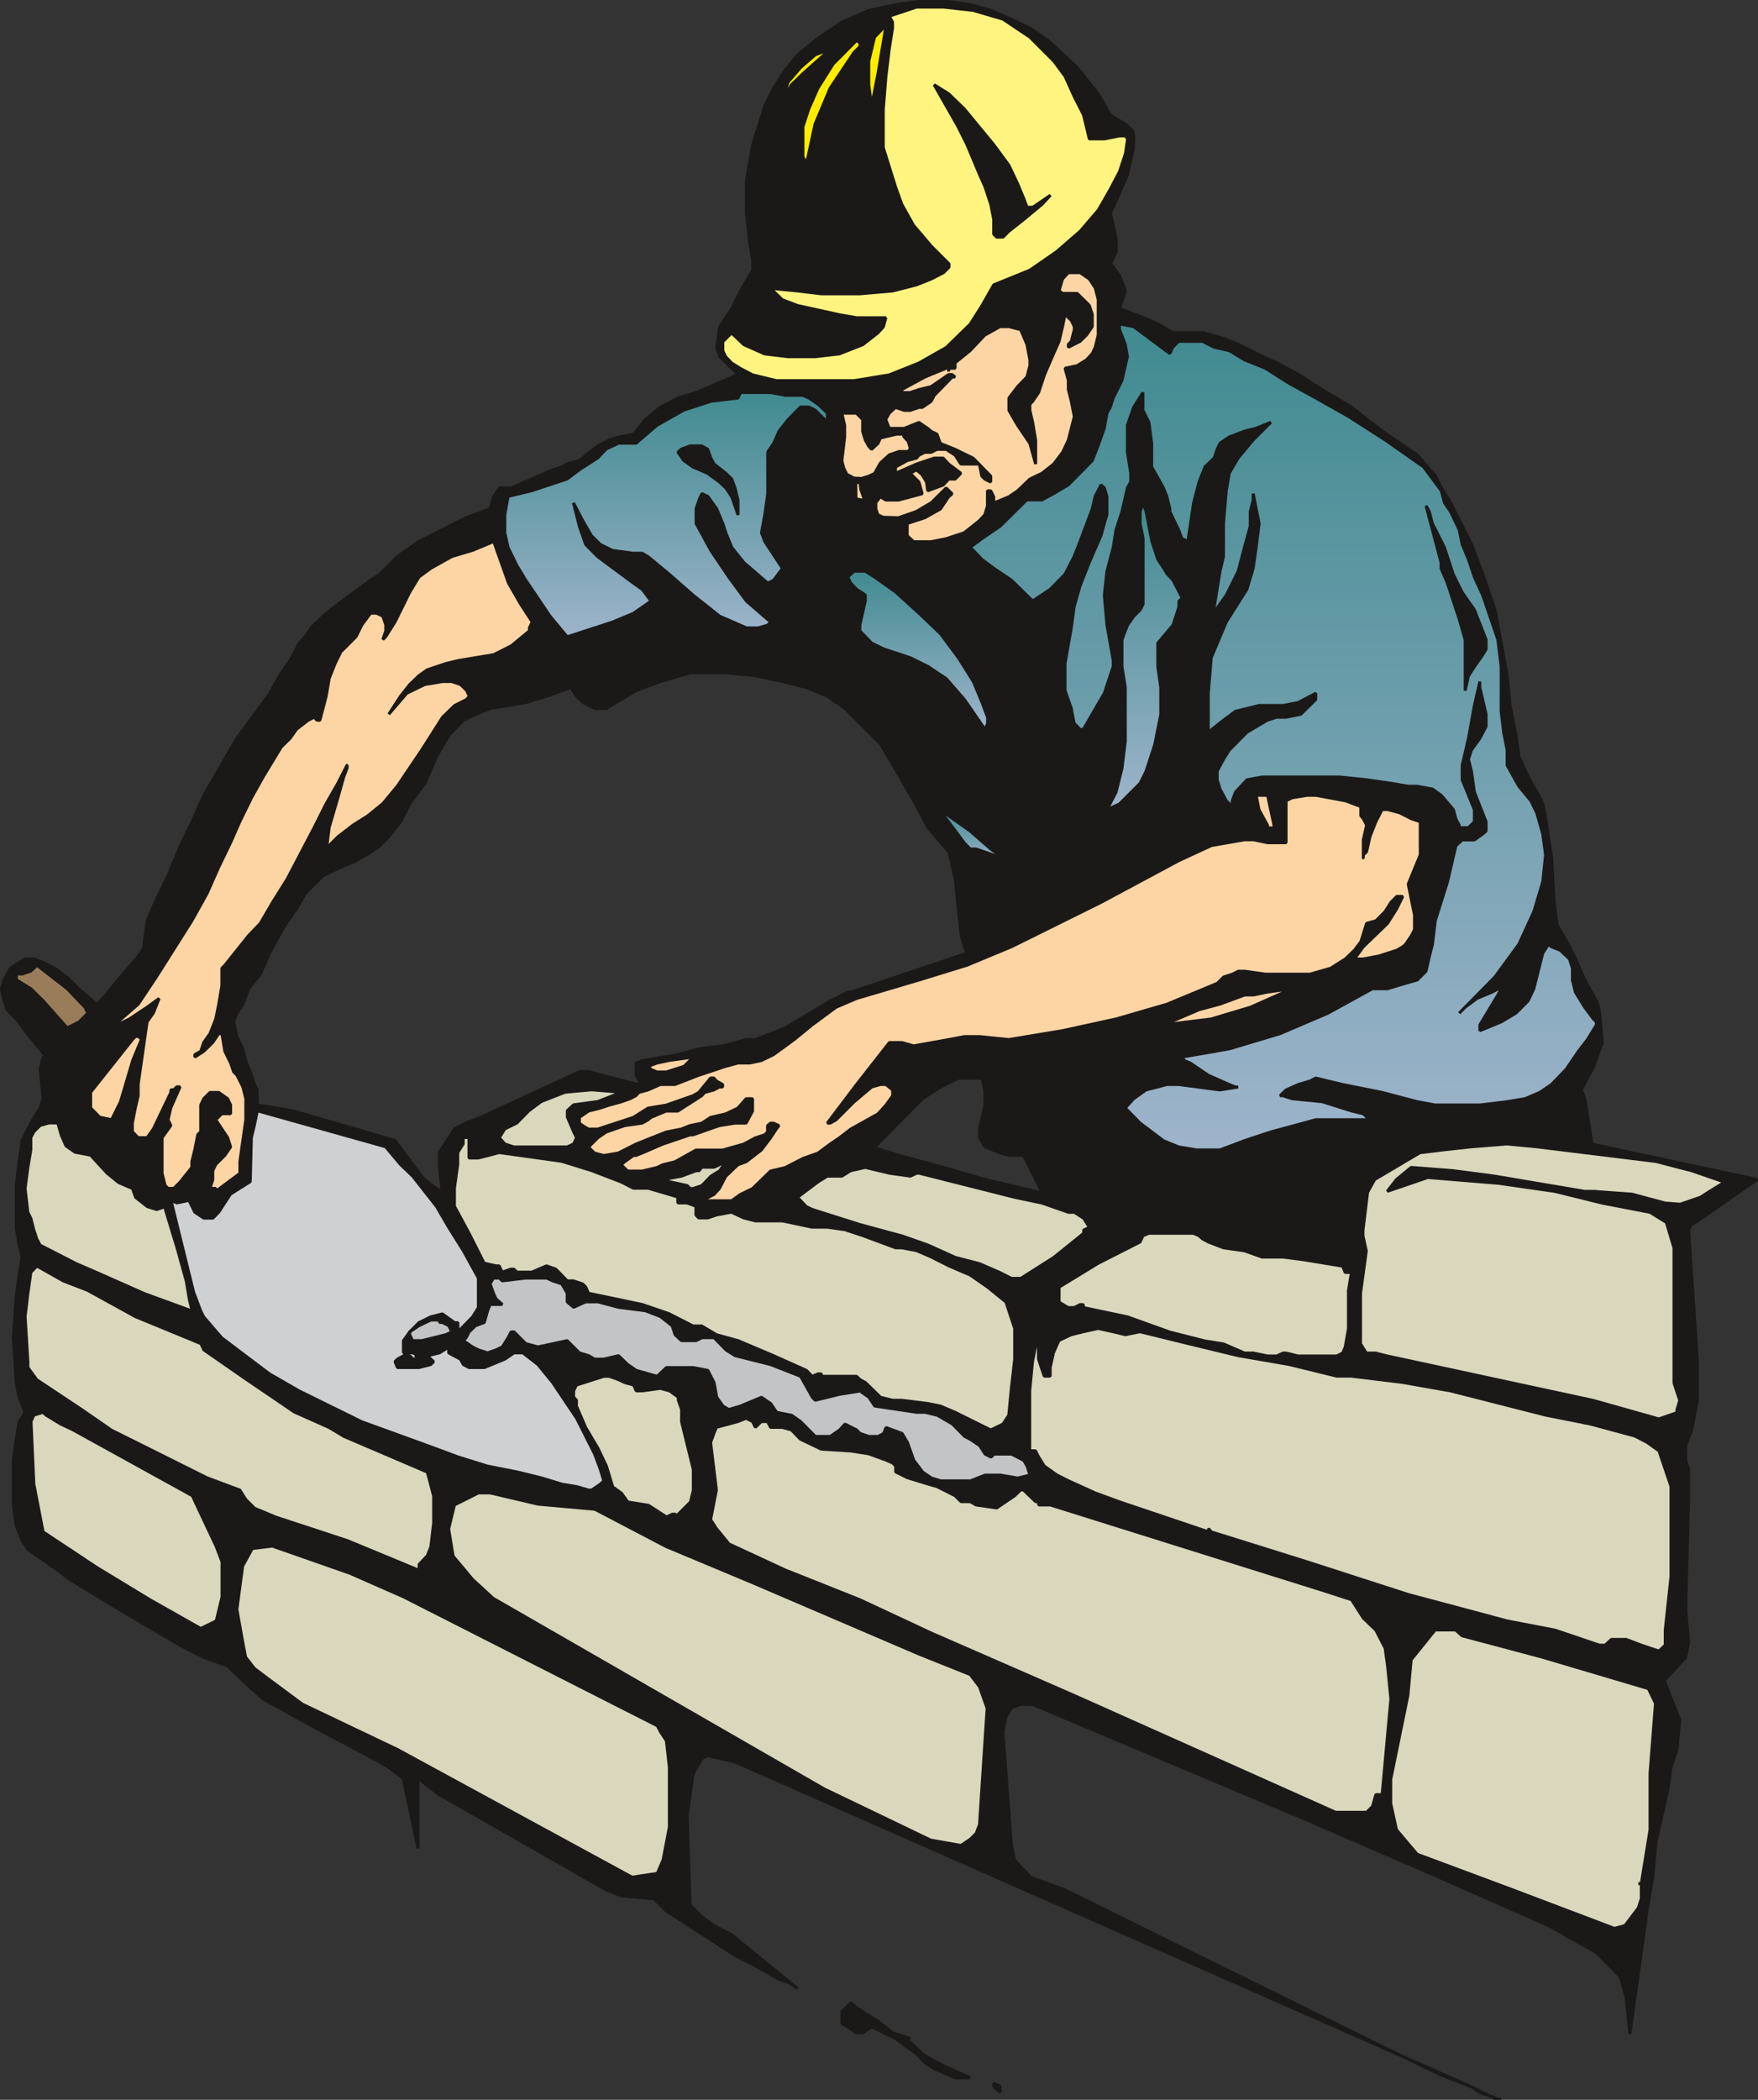 <svg xmlns="http://www.w3.org/2000/svg" xml:space="preserve" width="402.52" height="480.567" fill-rule="evenodd" stroke-linejoin="round" stroke-width="28.222" preserveAspectRatio="xMidYMid" version="1.2" viewBox="0 0 10650 12715"><rect x="0" y="0" width="10650" height="12715" fill="#333333" stroke="none"/><defs class="ClipPathGroup"><clipPath id="a" clipPathUnits="userSpaceOnUse"><path d="M0 0h10650v12715H0z"/></clipPath></defs><g class="SlideGroup"><g class="Slide" clip-path="url(#a)"><g class="Page"><g class="com.sun.star.drawing.PolyPolygonShape"><path fill="none" d="M72 6392h10584v6327H72z" class="BoundingBox"/><path fill="#1B1918" d="M9635 6926h-127l-127 18-142 18-487 33-127-15h-94l-105 15-73 74-94 73-198 414-271-35-251-54-470-73-434-89-435-109-233-54-252-73-272-74-289-89-343-91-1245-326h-55l-595 275-91 35-71 36-93 145v89l18 144-36-17-71-54-129-53-163-56-396-163-1623-469-18 73 18 178-18 56-56 91-53 107-18 127-18 145v254l18 106 18 74-18 109-18 127-17 253 17 272 18 88 36 92-36 56-18 106-17 127v272l17 125 36 89 35 55 110 74 144 107 326 198 342 201 143 73 144 51 92 89 124 112 364 200 342 181 54 33 89 66 89 425v-425l129 99 1012 577 92 36 198 18 73 73 417 270 142 73 125 71 55 18 36 21 20 17-398-325-107-56-74-53-71-71-18-545 36-251 53-92 36-17 71 17 94 21 4461 1967 51 35 56 18 35 20h38-20l-53-20-107-53-183-71-452-219-1827-902-208-76-97-104-20-89-51-687 18-91 33-56 56-20h73l1641 691 834 361 650 287 290 163 142 145 18 56 20 71 23 221 69-493 35-252 36-215 18-201 73-324 18-129 36-107 17-180-94-239 130-140 18-94-18-195 18-689v-160l-18-56v-88l36-94 35-181v-233l-53-799 18-33 35-20 363-252-1011-216Z"/><path fill="none" stroke="#1B1918" stroke-linejoin="bevel" stroke-width="18" d="M9635 6926h-127l-127 18-142 18-487 33-127-15h-94l-105 15-73 74-94 73-198 414-271-35-251-54-470-73-434-89-435-109-233-54-252-73-272-74-289-89-343-91-1245-326h-55l-595 275-91 35-71 36-93 145v89l18 144-36-17-71-54-129-53-163-56-396-163-1623-469-18 73 18 178-18 56-56 91-53 107-18 127-18 145v254l18 106 18 74-18 109-18 127-17 253 17 272 18 88 36 92-36 56-18 106-17 127v272l17 125 36 89 35 55 110 74 144 107 326 198 342 201 143 73 144 51 92 89 124 112 364 200 342 181 54 33 89 66 89 425v-425l129 99 1012 577 92 36 198 18 73 73 417 270 142 73 125 71 55 18 36 21 20 17-398-325-107-56-74-53-71-71-18-545 36-251 53-92 36-17 71 17 94 21 4461 1967 51 35 56 18 35 20h38-20l-53-20-107-53-183-71-452-219-1827-902-208-76-97-104-20-89-51-687 18-91 33-56 56-20h73l1641 691 834 361 650 287 290 163 142 145 18 56 20 71 23 221 69-493 35-252 36-215 18-201 73-324 18-129 36-107 17-180-94-239 130-140 18-94-18-195 18-689v-160l-18-56v-88l36-94 35-181v-233l-53-799 18-33 35-20 363-252-1011-216Z"/></g><g class="com.sun.star.drawing.PolyPolygonShape"><path fill="none" d="M-1-1h9718v9090H-1z" class="BoundingBox"/><path fill="#1B1918" d="m9707 7595-35-505-36-218-35-219-21-53 74-142 53-145-18-198-17-54-71-127-56-127-36-73-76-135-18-135-15-266-36-239-17-91-36-72-53-91-56-124-18-128-36-181-17-180-74-399-74-216-68-180-127-252-56-91-36-71-109-127-213-145-186-145-177-106-145-92-130-71-124-56-110-56-88-35-74-21-53-15h-182l-91-53-89-38-142-54 35-109-35-89-38-53-18-20 35-74v-69l-17-91-18-71 104-236 35-161 3-73-8-31-43-40-35-21-56-35-74-127-127-160-178-165-109-74-112-53-124-54-125-35-144-20h-165l-143 20-162 35-163 71-162 110-107 89-74 91-71 109-53 107-74 236-38 216v201l20 178 18 109v56l-73 124-54 109-73 110-18 124 18 56 111 109-254 109-109 33-107 56-91 74-71 89-92 18-56 17-68 36-74 56-38 33-74 20-33 18-55 18-252 109h-71l-36 53-20 74-145 53-287 145-130 91-107 107-56 36-124 91-145 109-91 89-36 54-36 38-55 106-54 74-71 125-91 127-107 144-201 347-71 160-71 145-74 180-71 145-56 129-17 127v31l-36 56-109 127-89 109-53 56-110-94-71-71-73-54-72-35-55-21h-54l-35 21-54 35-38 71-17 54 17 73 18 54 56 56 53 71 145 180-18 107-18 71v127l21 71 51 56 55 81 125 46 36 15 81 99 99 48 61 5 140 211 17 18v38l36 69 18 111 53 110 56 259 145 173 89 73 109 89 124 89 145 112 163 89 180 109 198 89 219 91 473 145 251 36 270 20h271l-180-381-180-343-163-290-180-271-163-237-488-650-237-71-198-56-180-53-219-36v-91l-17-33-18-56-36-89-17-71-36-74-20-89 20-53 36-53 35-94 71-89 56-127 89-163 74-106 53-92 109-109 107-51 91-38 89-53 56-38 53-54 72-91 56-109 92-125 71-162 74-128 89-92 73-35 89-36 216-36 127-38 145-53 35 53 38 38 72 36h71l180-109 147-54 181-53h216l180 18 163 35 144 36 127 53 107 74 216 216 201 344 86 162 127 148 38 162 18 181 18 162 20 69 15 38-703 236h-18l-107 53-272 163-180 71h-56l-142 38-145 18-127 35-216 36-38 15v74l38 71-234 71-91 38-91 18-54 18v73l71 72 56 35v20l36 36 53 33 53 18h56l-17 38v18l35 53 74 20h124l237-20 106-18 74-35-74 89-53 73-18 54v38l18 35h162l145-53 160-56 145-71 112-74 178-71 127-71 307-310 109-71 107-53h145l17 86v76l-33 145v53l33 56 92 36 53 15h89l127 254 74 127 106 125 127 111 3072-18Z"/><path fill="none" stroke="#1B1918" stroke-linejoin="bevel" stroke-width="18" d="m9707 7595-35-505-36-218-35-219-21-53 74-142 53-145-18-198-17-54-71-127-56-127-36-73-76-135-18-135-15-266-36-239-17-91-36-72-53-91-56-124-18-128-36-181-17-180-74-399-74-216-68-180-127-252-56-91-36-71-109-127-213-145-186-145-177-106-145-92-130-71-124-56-110-56-88-35-74-21-53-15h-182l-91-53-89-38-142-54 35-109-35-89-38-53-18-20 35-74v-69l-17-91-18-71 104-236 35-161 3-73-8-31-43-40-35-21-56-35-74-127-127-160-178-165-109-74-112-53-124-54-125-35-144-20h-165l-143 20-162 35-163 71-162 110-107 89-74 91-71 109-53 107-74 236-38 216v201l20 178 18 109v56l-73 124-54 109-73 110-18 124 18 56 111 109-254 109-109 33-107 56-91 74-71 89-92 18-56 17-68 36-74 56-38 33-74 20-33 18-55 18-252 109h-71l-36 53-20 74-145 53-287 145-130 91-107 107-56 36-124 91-145 109-91 89-36 54-36 38-55 106-54 74-71 125-91 127-107 144-201 347-71 160-71 145-74 180-71 145-56 129-17 127v31l-36 56-109 127-89 109-53 56-110-94-71-71-73-54-72-35-55-21h-54l-35 21-54 35-38 71-17 54 17 73 18 54 56 56 53 71 145 180-18 107-18 71v127l21 71 51 56 55 81 125 46 36 15 81 99 99 48 61 5 140 211 17 18v38l36 69 18 111 53 110 56 259 145 173 89 73 109 89 124 89 145 112 163 89 180 109 198 89 219 91 473 145 251 36 270 20h271l-180-381-180-343-163-290-180-271-163-237-488-650-237-71-198-56-180-53-219-36v-91l-17-33-18-56-36-89-17-71-36-74-20-89 20-53 36-53 35-94 71-89 56-127 89-163 74-106 53-92 109-109 107-51 91-38 89-53 56-38 53-54 72-91 56-109 92-125 71-162 74-128 89-92 73-35 89-36 216-36 127-38 145-53 35 53 38 38 72 36h71l180-109 147-54 181-53h216l180 18 163 35 144 36 127 53 107 74 216 216 201 344 86 162 127 148 38 162 18 181 18 162 20 69 15 38-703 236h-18l-107 53-272 163-180 71h-56l-142 38-145 18-127 35-216 36-38 15v74l38 71-234 71-91 38-91 18-54 18v73l71 72 56 35v20l36 36 53 33 53 18h56l-17 38v18l35 53 74 20h124l237-20 106-18 74-35-74 89-53 73-18 54v38l18 35h162l145-53 160-56 145-71 112-74 178-71 127-71 307-310 109-71 107-53h145l17 86v76l-33 145v53l33 56 92 36 53 15h89l127 254 74 127 106 125 127 111 3072-18Z"/></g><g class="com.sun.star.drawing.PolyPolygonShape"><path fill="none" d="M6011 12607h58v73h-58z" class="BoundingBox"/><path fill="#1B1918" d="M6059 12670v-37l-39-17v17l39 37Z"/><path fill="none" stroke="#1B1918" stroke-linejoin="bevel" stroke-width="18" d="M6059 12670v-37l-39-17v17l39 37Z"/></g><g class="com.sun.star.drawing.PolyPolygonShape"><path fill="none" d="M5090 12120h798v472h-798z" class="BoundingBox"/><path fill="#1B1918" d="M5842 12582h36l-201-92-89-53-73-71h-18v-22h18l-108-35-89-71-92-56-73-53-53 53v71l35 20 53 36h38l54-36 145 71 128 93 50 53 56 36 127 56h56Z"/><path fill="none" stroke="#1B1918" stroke-linejoin="bevel" stroke-width="18" d="M5842 12582h36l-201-92-89-53-73-71h-18v-22h18l-108-35-89-71-92-56-73-53-53 53v71l35 20 53 36h38l54-36 145 71 128 93 50 53 56 36 127 56h56Z"/></g><g class="com.sun.star.drawing.PolyPolygonShape"><path fill="none" d="M8416 9861h1623v1826H8416z" class="BoundingBox"/><path fill="#DAD7BD" d="m10029 10314-43-89-641-190-488-130-39-35h-124l-145 180-20 216-104 509v145l35 160 125 148 580 216 615 233 64-17 81-107 18-56v-91h-18 18l53-326v-341l33-425Z"/><path fill="none" stroke="#1B1918" stroke-linejoin="bevel" stroke-width="18" d="m10029 10314-43-89-641-190-488-130-39-35h-124l-145 180-20 216-104 509v145l35 160 125 148 580 216 615 233 64-17 81-107 18-56v-91h-18 18l53-326v-341l33-425Z"/></g><g class="com.sun.star.drawing.PolyPolygonShape"><path fill="none" d="M1425 9353h2640v2024H1425z" class="BoundingBox"/><path fill="#DAD7BD" d="m3982 11344 35-82 38-198v-363l-18-160-35-53-20-38-1538-781-323-142-471-165-122 15-58 106-35 262 35 196 18 94 53 68 74 56 216 160 577 275 1421 773 153-23Z"/><path fill="none" stroke="#1B1918" stroke-linejoin="bevel" stroke-width="18" d="m3982 11344 35-82 38-198v-363l-18-160-35-53-20-38-1538-781-323-142-471-165-122 15-58 106-35 262 35 196 18 94 53 68 74 56 216 160 577 275 1421 773 153-23Z"/></g><g class="com.sun.star.drawing.PolyPolygonShape"><path fill="none" d="M2708 9031h3282v2154H2708z" class="BoundingBox"/><path fill="#DAD7BD" d="m5822 11175 56-38 36-36 20-53 46-704-46-130-56-74-310-124-1008-432-524-219-432-226-345-31-290-68h-71l-145 73-35 145 27 165 117 140 125 115 2005 1154 645 310 185 33Z"/><path fill="none" stroke="#1B1918" stroke-linejoin="bevel" stroke-width="18" d="m5822 11175 56-38 36-36 20-53 46-704-46-130-56-74-310-124-1008-432-524-219-432-226-345-31-290-68h-71l-145 73-35 145 27 165 117 140 125 115 2005 1154 645 310 185 33Z"/></g><g class="com.sun.star.drawing.PolyPolygonShape"><path fill="none" d="M4296 8579h4140v2405H4296z" class="BoundingBox"/><path fill="#DAD7BD" d="m8373 10867 53-579-20-201-15-107-56-109-76-73-71-111-163-53-1662-521h-71v-20h-18l-74-71h-17l-36 35-109 74-125-18-35-20h-56l-36-36-109-55-56-16-124-38-71-35v-36l-18-18-41-18-105-38-109-17-178-11-127-61-53-55-56-16h-71l-18-35h-38l-36 35-17-35-39-20-50 20-130 35v-35 35l-15 36-20 56 35 287-35 180 35 54 76 93 341 158 452 180 433 202 866 378 1583 707h188l36-36 20-71h38Z"/><path fill="none" stroke="#1B1918" stroke-linejoin="bevel" stroke-width="18" d="m8373 10867 53-579-20-201-15-107-56-109-76-73-71-111-163-53-1662-521h-71v-20h-18l-74-71h-17l-36 35-109 74-125-18-35-20h-56l-36-36-109-55-56-16-124-38-71-35v-36l-18-18-41-18-105-38-109-17-178-11-127-61-53-55-56-16h-71l-18-35h-38l-36 35-17-35-39-20-50 20-130 35v-35 35l-15 36-20 56 35 287-35 180 35 54 76 93 341 158 452 180 433 202 866 378 1583 707h188l36-36 20-71h38Z"/></g><g class="com.sun.star.drawing.PolyPolygonShape"><path fill="none" d="M9986 10766h19v19h-19z" class="BoundingBox"/><path fill="#1B1918" d="M9995 10775Z"/></g><g class="com.sun.star.drawing.PolyPolygonShape"><path fill="none" d="M6228 8035h3905v1973H6228z" class="BoundingBox"/><path fill="#DAD7BD" d="M6362 8280v53h-36l-35-104v-165l-36 180-17 178v363h35l18 36 35 56 74 53 71 36 163 74 147 54 540 182v-20l17 20 579 181 613 198 599 160 291 56 269 91h35l38-35h89l92 35 107 36 38-36v-91l35-325v-545l-73-216-72-51-73-38-270-73-271-54-578-147-289-51-310-38h-89l-290-71-307-53-306-74-289-71-89 18-74-18-91-20-89 20-74 18-74 35-33 74-20 89Z"/><path fill="none" stroke="#1B1918" stroke-linejoin="bevel" stroke-width="18" d="M6362 8280v53h-36l-35-104v-165l-36 180-17 178v363h35l18 36 35 56 74 53 71 36 163 74 147 54 540 182v-20l17 20 579 181 613 198 599 160 291 56 269 91h35l38-35h89l92 35 107 36 38-36v-91l35-325v-545l-73-216-72-51-73-38-270-73-271-54-578-147-289-51-310-38h-89l-290-71-307-53-306-74-289-71-89 18-74-18-91-20-89 20-74 18-74 35-33 74-20 89Z"/></g><g class="com.sun.star.drawing.PolyPolygonShape"><path fill="none" d="M179 8543h1176v1328H179z" class="BoundingBox"/><path fill="#DAD7BD" d="m1216 9861 94-46 35-145v-213l-35-92-145-308-723-399-74-35-89-54-18-17-56 17-17 38 17 379 56 290 326 216 323 196 306 173Z"/><path fill="none" stroke="#1B1918" stroke-linejoin="bevel" stroke-width="18" d="m1216 9861 94-46 35-145v-213l-35-92-145-308-723-399-74-35-89-54-18-17-56 17-17 38 17 379 56 290 326 216 323 196 306 173Z"/></g><g class="com.sun.star.drawing.PolyPolygonShape"><path fill="none" d="M143 7657h2494v1862H143z" class="BoundingBox"/><path fill="#DAD7BD" d="M2539 9509v-36l50-53 21-53 17-145v-163l-38-145-505-216-90-54-211-94-287-195-261-181-18-38-396-163-291-160-145-56-162-91-36 38-18 127-17 142 17 273v35l54 74 271 180 181 125 580 289 198 74 36 57 53 53 127 53 435 143 435 180Z"/><path fill="none" stroke="#1B1918" stroke-linejoin="bevel" stroke-width="18" d="M2539 9509v-36l50-53 21-53 17-145v-163l-38-145-505-216-90-54-211-94-287-195-261-181-18-38-396-163-291-160-145-56-162-91-36 38-18 127-17 142 17 273v35l54 74 271 180 181 125 580 289 198 74 36 57 53 53 127 53 435 143 435 180Z"/></g><g class="com.sun.star.drawing.PolyPolygonShape"><path fill="none" d="M3466 8325h744v871h-744z" class="BoundingBox"/><path fill="#DAD7BD" d="M4109 9186v-17l74-74 17-71v-126l-71-289v-75l-20-56v-18l-53-38-55-15-109 15h-38l-15-35-54-15-38-18-56-20h-33l-166 53-17 35v38l17 18v36l56 130 74 125 52 109 38 126 53 38 38 53 125 20 110 71 35-17h18l18 17Z"/><path fill="none" stroke="#1B1918" stroke-linejoin="bevel" stroke-width="18" d="M4109 9186v-17l74-74 17-71v-126l-71-289v-75l-20-56v-18l-53-38-55-15-109 15h-38l-15-35-54-15-38-18-56-20h-33l-166 53-17 35v38l17 18v36l56 130 74 125 52 109 38 126 53 38 38 53 125 20 110 71 35-17h18l18 17Z"/></g><g class="com.sun.star.drawing.PolyPolygonShape"><path fill="none" d="M1027 6717h2641v2316H1027z" class="BoundingBox"/><path fill="#CFD0D2" d="m3658 8967-21-69-35-94-109-216-145-216-89-109-91-71h-54l-56 38-124 51h-92l-35-18-18-33-71-38v-35l-56 35-74 18 39 35-18 18-71 18h-130l-15-36 15-15 36-20h38l38 35v-35h18l-38-18h-56v-74l38-53 56-56 71-35 71-18 74 53h20v56l-20 36 20-36 89-91 35-56v-179l-91-165-89-142-74-127-144-183-74-71-90-107-777-218-18 88-18 74-7 267-120 76-71 109-35 36h-56l-54-36-35-71-74 15-35-15 137 556 43 113 18 36 109 127 289 218 181 104 378 186 397 144 186 69 180 56 178 35 147 36 125 38 89 15 73 21h18l53-36 21-20Z"/><path fill="none" stroke="#1B1918" stroke-linejoin="bevel" stroke-width="18" d="m3658 8967-21-69-35-94-109-216-145-216-89-109-91-71h-54l-56 38-124 51h-92l-35-18-18-33-71-38v-35l-56 35-74 18 39 35-18 18-71 18h-130l-15-36 15-15 36-20h38l38 35v-35h18l-38-18h-56v-74l38-53 56-56 71-35 71-18 74 53h20v56l-20 36 20-36 89-91 35-56v-179l-91-165-89-142-74-127-144-183-74-71-90-107-777-218-18 88-18 74-7 267-120 76-71 109-35 36h-56l-54-36-35-71-74 15-35-15 137 556 43 113 18 36 109 127 289 218 181 104 378 186 397 144 186 69 180 56 178 35 147 36 125 38 89 15 73 21h18l53-36 21-20Z"/></g><g class="com.sun.star.drawing.PolyPolygonShape"><path fill="none" d="M2798 7730h3452v1247H2798z" class="BoundingBox"/><path fill="#C2C4C6" d="m2807 8118 55 38 36 18 56 18 51-18 38-18 35-56 18-35h18l71 71 74 20 177-38 74 74 56 17 36 21h55l90-21 56 54 51 35 74 21 53 15 56-53h162l89 17 38 74 16 89 38 53 35 21 71-21 127-53 56 38 36 53 91 18 54 38 89 90h91l56-39 33-36 71 36 20 21 54 18h56l33-18 15-36 97 36 33 56 38 107 54 71 53 36 56 17h180l89-35h92l106 18 74-18-18-54-20-35-74-38h-106l-18 18-36-18-33-51-56-38-35-18-74-75-91-53-74-18h-51l-255-38-35-53-54-38-124 20-147 36-18-18-21-38-50-89-181-71-216-54-55-35-72-74h-73l-36 18h-89l-38-36-18-54-71-56-91-35-163-21-125-33h-74l-73 33-39-33v-53l-33-56-55-18-36-17h-127l-142 17-18-17h-36l-20 35 20 56 16 35 38 34h-74l-15 38-20 71-54 20-38 37-18 35-17 18Z"/><path fill="none" stroke="#1B1918" stroke-linejoin="bevel" stroke-width="18" d="m2807 8118 55 38 36 18 56 18 51-18 38-18 35-56 18-35h18l71 71 74 20 177-38 74 74 56 17 36 21h55l90-21 56 54 51 35 74 21 53 15 56-53h162l89 17 38 74 16 89 38 53 35 21 71-21 127-53 56 38 36 53 91 18 54 38 89 90h91l56-39 33-36 71 36 20 21 54 18h56l33-18 15-36 97 36 33 56 38 107 54 71 53 36 56 17h180l89-35h92l106 18 74-18-18-54-20-35-74-38h-106l-18 18-36-18-33-51-56-38-35-18-74-75-91-53-74-18h-51l-255-38-35-53-54-38-124 20-147 36-18-18-21-38-50-89-181-71-216-54-55-35-72-74h-73l-36 18h-89l-38-36-18-54-71-56-91-35-163-21-125-33h-74l-73 33-39-33v-53l-33-56-55-18-36-17h-127l-142 17-18-17h-36l-20 35 20 56 16 35 38 34h-74l-15 38-20 71-54 20-38 37-18 35-17 18Z"/></g><g class="com.sun.star.drawing.PolyPolygonShape"><path fill="none" d="M2744 6878h3413v1791H2744z" class="BoundingBox"/><path fill="#DAD7BD" d="m6002 8659 74-36 35-53 16-163 20-177v-186l-53-160-112-91-104-72-130-56-107-54-88-38-89-17h-38l-199-74-109-36-106-15h-92l-180-38h-163l-71-18-75-35-91 17-53 18h-54l-17-18v-53l-54-20h-56v-36l-180-53h-89l-74-38-180-69-180-56-379-53-56 15-71 18h-56v-124h-35v38l-33 53v71l-20 145v109l88 163 92 182 71 16h20l18 38 53-18h18l18 18h91l89-38 56 20 69 71h38l56 19 18 18 17 38 325 68 163 56 145 74h53l89 53 131 36 215 91 199 89 35 36 36-15h20v15h213l21 20 33 18 91 89 74 18h56l157 20 76 15 89 38 216 107Z"/><path fill="none" stroke="#1B1918" stroke-linejoin="bevel" stroke-width="18" d="m6002 8659 74-36 35-53 16-163 20-177v-186l-53-160-112-91-104-72-130-56-107-54-88-38-89-17h-38l-199-74-109-36-106-15h-92l-180-38h-163l-71-18-75-35-91 17-53 18h-54l-17-18v-53l-54-20h-56v-36l-180-53h-89l-74-38-180-69-180-56-379-53-56 15-71 18h-56v-124h-35v38l-33 53v71l-20 145v109l88 163 92 182 71 16h20l18 38 53-18h18l18 18h91l89-38 56 20 69 71h38l56 19 18 18 17 38 325 68 163 56 145 74h53l89 53 131 36 215 91 199 89 35 36 36-15h20v15h213l21 20 33 18 91 89 74 18h56l157 20 76 15 89 38 216 107Z"/></g><g class="com.sun.star.drawing.PolyPolygonShape"><path fill="none" d="M8233 6918h2225v1684H8233z" class="BoundingBox"/><path fill="#DAD7BD" d="m8650 7130-246 84 56-72 89-73 255 20 251 33 544 92h71-18 18-18l234 17 202 54 91 7 124-43 54-35 91-56-200-69-216-56-723-89-180-17-216 17-163 18-148 18-274 162-43 77-28 229v36l20 91-35 257v305l35 56h56l71 18 1248 269 397 112 110-38v-18l17-56-35-106v-817l-46-155-99-61-290-56-287-71-343-49-426-35Z"/><path fill="none" stroke="#1B1918" stroke-linejoin="bevel" stroke-width="18" d="m8650 7130-246 84 56-72 89-73 255 20 251 33 544 92h71-18 18-18l234 17 202 54 91 7 124-43 54-35 91-56-200-69-216-56-723-89-180-17-216 17-163 18-148 18-274 162-43 77-28 229v36l20 91-35 257v305l35 56h56l71 18 1248 269 397 112 110-38v-18l17-56-35-106v-817l-46-155-99-61-290-56-287-71-343-49-426-35Z"/></g><g class="com.sun.star.drawing.PolyPolygonShape"><path fill="none" d="M6407 7459h1790v762H6407z" class="BoundingBox"/><path fill="#DAD7BD" d="M8187 7705h-38l-15-38-237-39-124-16h-127l-107-38-127-18-91-35-37-20-20-18-33-15h-272l-35 15-18 38-254 129-236 144v91l55 33h36l36-18h20v18l267 56 256 92 213 54 113 18 127 55h54l86 18h56l38-18h18l73 18h234l36-18 15-35 20-112v-232l18-109Z"/><path fill="none" stroke="#1B1918" stroke-linejoin="bevel" stroke-width="18" d="M8187 7705h-38l-15-38-237-39-124-16h-127l-107-38-127-18-91-35-37-20-20-18-33-15h-272l-35 15-18 38-254 129-236 144v91l55 33h36l36-18h20v18l267 56 256 92 213 54 113 18 127 55h54l86 18h56l38-18h18l73 18h234l36-18 15-35 20-112v-232l18-109Z"/></g><g fill="none" class="com.sun.star.drawing.PolyPolygonShape"><path d="M2709 8109h54v19h-54z" class="BoundingBox"/><path stroke="#1B1918" stroke-linejoin="bevel" stroke-width="18" d="M2718 8118h35"/></g><g class="com.sun.star.drawing.PolyPolygonShape"><path fill="none" d="M2473 7984h274v144h-274z" class="BoundingBox"/><path fill="#C2C4C6" d="m2737 8065-18-37-38-20h-18v-15h-53l-73 35-55 37v17l17 36h56l146-36 36-17Z"/><path fill="none" stroke="#1B1918" stroke-linejoin="bevel" stroke-width="18" d="m2737 8065-18-37-38-20h-18v-15h-53l-73 35-55 37v17l17 36h56l146-36 36-17Z"/></g><g class="com.sun.star.drawing.PolyPolygonShape"><path fill="none" d="M143 6791h1031v1158H143z" class="BoundingBox"/><path fill="#DAD7BD" d="m1002 7306-53 18-57-18-71-56-18-53-84-36-71-58-99-108-94-18-55-38-28-63-22-76h-54l-53 15-38 38-18 35v74l-18 107-17 128 17 145 18 35 18 71 18 54 20 38 217 111 127 55 287 127 290 106-17-71-18-109-56-202-71-233v-18Z"/><path fill="none" stroke="#1B1918" stroke-linejoin="bevel" stroke-width="18" d="m1002 7306-53 18-57-18-71-56-18-53-84-36-71-58-99-108-94-18-55-38-28-63-22-76h-54l-53 15-38 38-18 35v74l-18 107-17 128 17 145 18 35 18 71 18 54 20 38 217 111 127 55 287 127 290 106-17-71-18-109-56-202-71-233v-18Z"/></g><g class="com.sun.star.drawing.PolyPolygonShape"><path fill="none" d="M4821 7060h1789v691H4821z" class="BoundingBox"/><path fill="#DAD7BD" d="m6184 7741 200-127 181-146v-20l35-15-35-56-56-36h-36l-160-56-166-35-579-146h-15l-38 18-127-18-146-35-89 20-53 33h-89l-56 35-124 93 53 56 35 17 56 18 234 74 255 69 157 55 166 75 147 38 124 54 69 35h57Z"/><path fill="none" stroke="#1B1918" stroke-linejoin="bevel" stroke-width="18" d="m6184 7741 200-127 181-146v-20l35-15-35-56-56-36h-36l-160-56-166-35-579-146h-15l-38 18-127-18-146-35-89 20-53 33h-89l-56 35-124 93 53 56 35 17 56 18 234 74 255 69 157 55 166 75 147 38 124 54 69 35h57Z"/></g><g class="com.sun.star.drawing.PolyPolygonShape"><path fill="none" d="M3501 4807h5113v2474H3501z" class="BoundingBox"/><path fill="#FDD5A5" d="M8259 5197v-112l20-89-20-38-15-18v-56l-94-35-178-33h-54l-91 15-36 18v254h-111l-87-18h-53l-201 35-199 92-470 252-543 269-270 112-289 89-379 112-124 53-145 107-109 89-125 91-74 36-71 15h-71l-74 20-163 54-144 56h-89l-74 33-56 15-18 20-35 18-54 19-73 20-54 18-71 18-55 38v35l20 15 35 21h56l216-71 89-56 109-18 163-57 35-20 72-87h20l15 18 38 21v15h-20l-33 18-56 15-18 20-89 57-56 36h-71l-91 38-18 15-36 20-106 15-112 39-51 35-56 56 36 36 56 15 89-15 106-54 183-73 92-18 53-21 71-15 54-35 91-21 74-35 50-57h39v75l-39 73h-68l-94 15-160 56h-18l-165 56-125 54-38 15h-15l-53 38-21 18 39 38h88l89-21 36-17 74-18 127-71h162l127-36 71-38 56-18 18-17v-39l18-15h18l33 15-16 21-35 53-56 74-92 71-50 18-74 71-38 73-33 36-74 38h181l53-38 74-36 109-106 89-21 107-55 92-33 73-54 56-38 69-53 165-92 48-53 41-57v-35l-41-33h-33l-53 15-107 90-109 109-36 20h-17l177-234 199-254h76l71 20 213-38 94-18h92l177 18 326-54 325-71 307-89 306-127 38-38 53-17 36-18h38l127 18h269l125-36 89-56 55-53 39-51 35-112 56-15 56-56 35-56 36-36h36l-36 74-56 89-147 142-54 74h54l94-18 109-35 36-21 17-15 36-53 18-36v-89l-38-186 73-178v-200l-53-18-71-36-74-20h-33l-38 74-36 91-20 91-20 18v21Z"/><path fill="none" stroke="#1B1918" stroke-linejoin="bevel" stroke-width="18" d="M8259 5197v-112l20-89-20-38-15-18v-56l-94-35-178-33h-54l-91 15-36 18v254h-111l-87-18h-53l-201 35-199 92-470 252-543 269-270 112-289 89-379 112-124 53-145 107-109 89-125 91-74 36-71 15h-71l-74 20-163 54-144 56h-89l-74 33-56 15-18 20-35 18-54 19-73 20-54 18-71 18-55 38v35l20 15 35 21h56l216-71 89-56 109-18 163-57 35-20 72-87h20l15 18 38 21v15h-20l-33 18-56 15-18 20-89 57-56 36h-71l-91 38-18 15-36 20-106 15-112 39-51 35-56 56 36 36 56 15 89-15 106-54 183-73 92-18 53-21 71-15 54-35 91-21 74-35 50-57h39v75l-39 73h-68l-94 15-160 56h-18l-165 56-125 54-38 15h-15l-53 38-21 18 39 38h88l89-21 36-17 74-18 127-71h162l127-36 71-38 56-18 18-17v-39l18-15h18l33 15-16 21-35 53-56 74-92 71-50 18-74 71-38 73-33 36-74 38h181l53-38 74-36 109-106 89-21 107-55 92-33 73-54 56-38 69-53 165-92 48-53 41-57v-35l-41-33h-33l-53 15-107 90-109 109-36 20h-17l177-234 199-254h76l71 20 213-38 94-18h92l177 18 326-54 325-71 307-89 306-127 38-38 53-17 36-18h38l127 18h269l125-36 89-56 55-53 39-51 35-112 56-15 56-56 35-56 36-36h36l-36 74-56 89-147 142-54 74h54l94-18 109-35 36-21 17-15 36-53 18-36v-89l-38-186 73-178v-200l-53-18-71-36-74-20h-33l-38 74-36 91-20 91-20 18v21Z"/></g><g class="com.sun.star.drawing.PolyPolygonShape"><path fill="none" d="M684 3270h2550v3954H684z" class="BoundingBox"/><path fill="#FDD5A5" d="M2103 4632v18l-20 53-36 127-53 181-18 147 18-38 53-53 92-71 89-56 91-74 89-107 147-218 126-198 73-71 72-36 17-20-17-36-36-35-53-18h-56l-108 18-109 53-109 127 71-109 56-71 56-54 50-35 113-38 74-18 216-36 106-53 110-91v-18l17-36-71-109-73-127-89-251-127 53-127 38-127 71-72 53-56 92-89 180-56 89-18 18 18-53v-36l-18-53-38-18h-36l-53 71-35 71-92 92-35 71-36 91-18 107-38 145h-18l-17-18-36 18-71 55-38 54-54 53-109 180-71 127-71 145-56 127-72 149-71 160-92 165-215 340-110 165-144 125h17l74-36 107-71 73-53-35 88-38 54-54 378v69l-17 73-18 92v53l35 36h54l38-53 106-221v-16h18l18-18h20l-56 127-17 72 17 35-53 74v216l18 73 18 18h35l38-38 71-89v-35l18-72 18-91 18-18v-162l18-38 38-38h53l54 38 18 38v53h-53l-37 36 72 109 18 56-35 51-55 55-18 38v54l-17 53h35v18l146-109v-71l36-254v-127l-18-72-36-71-20-20-18-53-35-71-18-107h-19l-36 53-55 54-54 35v-15l36-20 18-54 38-53 35-89 18-89 19-112v-106l18-18 144-180 71-74 74-127 89-142 163-311 73-145 71-124 56-110Z"/><path fill="none" stroke="#1B1918" stroke-linejoin="bevel" stroke-width="18" d="M2103 4632v18l-20 53-36 127-53 181-18 147 18-38 53-53 92-71 89-56 91-74 89-107 147-218 126-198 73-71 72-36 17-20-17-36-36-35-53-18h-56l-108 18-109 53-109 127 71-109 56-71 56-54 50-35 113-38 74-18 216-36 106-53 110-91v-18l17-36-71-109-73-127-89-251-127 53-127 38-127 71-72 53-56 92-89 180-56 89-18 18 18-53v-36l-18-53-38-18h-36l-53 71-35 71-92 92-35 71-36 91-18 107-38 145h-18l-17-18-36 18-71 55-38 54-54 53-109 180-71 127-71 145-56 127-72 149-71 160-92 165-215 340-110 165-144 125h17l74-36 107-71 73-53-35 88-38 54-54 378v69l-17 73-18 92v53l35 36h54l38-53 106-221v-16h18l18-18h20l-56 127-17 72 17 35-53 74v216l18 73 18 18h35l38-38 71-89v-35l18-72 18-91 18-18v-162l18-38 38-38h53l54 38 18 38v53h-53l-37 36 72 109 18 56-35 51-55 55-18 38v54l-17 53h35v18l146-109v-71l36-254v-127l-18-72-36-71-20-20-18-53-35-71-18-107h-19l-36 53-55 54-54 35v-15l36-20 18-54 38-53 35-89 18-89 19-112v-106l18-18 144-180 71-74 74-127 89-142 163-311 73-145 71-124 56-110Z"/></g><g class="com.sun.star.drawing.PolyPolygonShape"><path fill="none" d="M3970 7024h438v183h-438z" class="BoundingBox"/><path fill="#DAD7BD" d="m4398 7033-71 35h-75l-17 21h-18l-89 33-113 21h-35 20l71 16 92 20 18 18h18l53-18 55-57 53-33 38-56Z"/><path fill="none" stroke="#1B1918" stroke-linejoin="bevel" stroke-width="18" d="m4398 7033-71 35h-75l-17 21h-18l-89 33-113 21h-35 20l71 16 92 20 18 18h18l53-18 55-57 53-33 38-56Z"/></g><g class="com.sun.star.drawing.PolyPolygonShape"><path fill="none" d="M5869 1952h3813v5021H5869z" class="BoundingBox"/><defs><linearGradient id="b" x1="7774" x2="7774" y1="6963" y2="1961" gradientUnits="userSpaceOnUse"><stop offset="0" style="stop-color:#9eb4cb"/><stop offset="1" style="stop-color:#408a90"/></linearGradient></defs><path d="m9381 5718-35 54-54 215-35 74-74 74-89 53-129 53v-35l109-181 20-38 15-17-71 38-91 38-71 53-36 36 216-219 145-198 91-198 54-180 17-163-17-127-36-127-36-74-73-88-71-127v-92l-21-108-15-127v-271l-20-163-92-269-50-109-36-107-38-91-18-89-53-110-36-53-20-74-107-144-233-163-221-142-199-112-162-89-143-91-127-51-92-56-91-20-71-36h-145l-36 36-17 38-219-163-86-17v35l35 89 13 74-33 144-53 107-18 56-20 36-16 91-38 107-35 89-145 147-89 53-71 38h-92l-162 160-109 74-71 53 71 74 71 53 106 71 130 127 107-71 89-91 55-107 36-91 74-198 17-74 36-71 20 18 16 53v109l-16 54-20 73-71 163-56 142-36 127-17 127-38 216v162l38 110 17 89 36 38h20l127-219 54-162v-36l-38-216-16-180 16-145 38-145 17-106 36-110 33-144 20-36v-53l-20-127v-163l38-109 56-89v107l36 73 17 127v143l71 127 21 53 18 74v17l53 110 20 53 36 18 35-234 33-127 36-91 56-54 18-53 17-36 56-38 92-35 71-18 89-36-107 107-91 109-54 92-18 106-17 199v200l-21 89-35 216-18 38v18l91-127 72-145 38-145 35-127v-89l18-71v-38l36 181-18 144-18 127-38 127-125 198-91 216-18 216v236l92-73 73-54 143-35h144l93-18 106-56v38l-91 89-89 18h-57l-56 18-124 73-107 108-35 56-38 71v53l17 56 38 71 36 36v-36l20-53 69-74 91-17h471l163 17 147 21 104 18h56l92 17 53 38 74 87 15 56 20 38v15h56l36-36v-73l-74-181v-88l38-163 36-199 33-145v36l17 73 21 89v74l-38 72-51 71-18 56 18 71 18 127 50 127 21 53v56l-21 18-50 36h-74l-38 35-51 219-74 236-17 142-18 71-21 92-53 53-71 20-109 33h-92l-269 148-290 124-308 92-287 50 15 21 36 15 109 74 127 56 38 15h16l-110 18-251-33h-71l-56 15-71 18-74 53-51 56 89 91 142 107 92 38 109 18h142l148-56 160-53 145-39 127-35h328l-41-36-71-17-177-56-183-18-55-18h-17l36-35 74-33 71-21 35-18 74 18 89 21 239 48 213 56 109 20h270l165-20 109-18 89-38 71-48 89-92 74-109 55-71 54-89v-18l-18-18-53-71-56-91-18-74v-71l-18-56-56-53-53-21-18-15Z" style="fill:url(#b)"/><path fill="none" stroke="#1B1918" stroke-linejoin="bevel" stroke-width="18" d="m9381 5718-35 54-54 215-35 74-74 74-89 53-129 53v-35l109-181 20-38 15-17-71 38-91 38-71 53-36 36 216-219 145-198 91-198 54-180 17-163-17-127-36-127-36-74-73-88-71-127v-92l-21-108-15-127v-271l-20-163-92-269-50-109-36-107-38-91-18-89-53-110-36-53-20-74-107-144-233-163-221-142-199-112-162-89-143-91-127-51-92-56-91-20-71-36h-145l-36 36-17 38-219-163-86-17v35l35 89 13 74-33 144-53 107-18 56-20 36-16 91-38 107-35 89-145 147-89 53-71 38h-92l-162 160-109 74-71 53 71 74 71 53 106 71 130 127 107-71 89-91 55-107 36-91 74-198 17-74 36-71 20 18 16 53v109l-16 54-20 73-71 163-56 142-36 127-17 127-38 216v162l38 110 17 89 36 38h20l127-219 54-162v-36l-38-216-16-180 16-145 38-145 17-106 36-110 33-144 20-36v-53l-20-127v-163l38-109 56-89v107l36 73 17 127v143l71 127 21 53 18 74v17l53 110 20 53 36 18 35-234 33-127 36-91 56-54 18-53 17-36 56-38 92-35 71-18 89-36-107 107-91 109-54 92-18 106-17 199v200l-21 89-35 216-18 38v18l91-127 72-145 38-145 35-127v-89l18-71v-38l36 181-18 144-18 127-38 127-125 198-91 216-18 216v236l92-73 73-54 143-35h144l93-18 106-56v38l-91 89-89 18h-57l-56 18-124 73-107 108-35 56-38 71v53l17 56 38 71 36 36v-36l20-53 69-74 91-17h471l163 17 147 21 104 18h56l92 17 53 38 74 87 15 56 20 38v15h56l36-36v-73l-74-181v-88l38-163 36-199 33-145v36l17 73 21 89v74l-38 72-51 71-18 56 18 71 18 127 50 127 21 53v56l-21 18-50 36h-74l-38 35-51 219-74 236-17 142-18 71-21 92-53 53-71 20-109 33h-92l-269 148-290 124-308 92-287 50 15 21 36 15 109 74 127 56 38 15h16l-110 18-251-33h-71l-56 15-71 18-74 53-51 56 89 91 142 107 92 38 109 18h142l148-56 160-53 145-39 127-35h328l-41-36-71-17-177-56-183-18-55-18h-17l36-35 74-33 71-21 35-18 74 18 89 21 239 48 213 56 109 20h270l165-20 109-18 89-38 71-48 89-92 74-109 55-71 54-89v-18l-18-18-53-71-56-91-18-74v-71l-18-56-56-53-53-21-18-15Z"/></g><g class="com.sun.star.drawing.PolyPolygonShape"><path fill="none" d="M3016 6590h759v365h-759z" class="BoundingBox"/><path fill="#DAD7BD" d="m3765 6614-181-15-162 15-143 56-74 55-74 75-73 36-33 53 33 38 55 18h324l38-18 18-38-18-36-38-89v-39l38-35 147-20 143-56Z"/><path fill="none" stroke="#1B1918" stroke-linejoin="bevel" stroke-width="18" d="m3765 6614-181-15-162 15-143 56-74 55-74 75-73 36-33 53 33 38 55 18h324l38-18 18-38-18-36-38-89v-39l38-35 147-20 143-56Z"/></g><g class="com.sun.star.drawing.PolyPolygonShape"><path fill="none" d="M540 6267h327v523H540z" class="BoundingBox"/><path fill="#FDD5A5" d="m676 6780 54-109 74-250 53-128-18-17h-18l-17 17-255 321v95l55 56 72 15Z"/><path fill="none" stroke="#1B1918" stroke-linejoin="bevel" stroke-width="18" d="m676 6780 54-109 74-250 53-128-18-17h-18l-17 17-255 321v95l55 56 72 15Z"/></g><g class="com.sun.star.drawing.PolyPolygonShape"><path fill="none" d="M3918 6392h292v109h-292z" class="BoundingBox"/><path fill="#FDD5A5" d="m4200 6401-145 20-75 16-53 20 17 19 36 15h57l107-34 56-56Z"/><path fill="none" stroke="#1B1918" stroke-linejoin="bevel" stroke-width="18" d="m4200 6401-145 20-75 16-53 20 17 19 36 15h57l107-34 56-56Z"/></g><g class="com.sun.star.drawing.PolyPolygonShape"><path fill="none" d="M90 5835h452v399H90z" class="BoundingBox"/><path fill="#997D5A" d="m407 6224 72-36 53-53-17-35-108-113-183-142-37 35-53 18H99v35l88 54 75 74 145 163Z"/><path fill="none" stroke="#1B1918" stroke-linejoin="bevel" stroke-width="18" d="m407 6224 72-36 53-53-17-35-108-113-183-142-37 35-53 18H99v35l88 54 75 74 145 163Z"/></g><g class="com.sun.star.drawing.PolyPolygonShape"><path fill="none" d="M7040 5978h797v238h-797z" class="BoundingBox"/><path fill="#FDD5A5" d="m7049 6206 289-36 237-71 252-112-148 20-86 18h-53l-149 55-127 34-215 92Z"/><path fill="none" stroke="#1B1918" stroke-linejoin="bevel" stroke-width="18" d="m7049 6206 289-36 237-71 252-112-148 20-86 18h-53l-149 55-127 34-215 92Z"/></g><g class="com.sun.star.drawing.PolyPolygonShape"><path fill="none" d="M5688 4893h449v348h-449z" class="BoundingBox"/><defs><linearGradient id="c" x1="5912" x2="5912" y1="5230" y2="4901" gradientUnits="userSpaceOnUse"><stop offset="0" style="stop-color:#9eb4cb"/><stop offset="1" style="stop-color:#408a90"/></linearGradient></defs><path d="M5877 5141h36l107 37 92 35 15 18-125-90-125-109-130-92-33-18-17-20v20l35 35 109 146 36 38Z" style="fill:url(#c)"/><path fill="none" stroke="#1B1918" stroke-linejoin="bevel" stroke-width="18" d="M5877 5141h36l107 37 92 35 15 18-125-90-125-109-130-92-33-18-17-20v20l35 35 109 146 36 38Z"/></g><g class="com.sun.star.drawing.PolyPolygonShape"><path fill="none" d="M7601 4806h127v217h-127z" class="BoundingBox"/><path fill="#FDD5A5" d="m7610 4816 17 87 52 95v15h39v-15l-39-182h-69Z"/><path fill="none" stroke="#1B1918" stroke-linejoin="bevel" stroke-width="18" d="m7610 4816 17 87 52 95v15h39v-15l-39-182h-69Z"/></g><g class="com.sun.star.drawing.PolyPolygonShape"><path fill="none" d="M6696 3035h476v1878h-476z" class="BoundingBox"/><defs><linearGradient id="d" x1="6934" x2="6934" y1="4903" y2="3045" gradientUnits="userSpaceOnUse"><stop offset="0" style="stop-color:#9eb4cb"/><stop offset="1" style="stop-color:#408a90"/></linearGradient></defs><path d="M6797 3874v162l20 127v326l-20 163-36 145-55 106 76-35 125-125 36-73 53-163 36-181v-163l-18-127v-142l92-109 36-110v-35l20-18-56-109-35-37-21-35-36-54-36-109-35-180-18-53-18 53v71l18 91v398l-18 35-38 38-38 54-14 35-20 54Z" style="fill:url(#d)"/><path fill="none" stroke="#1B1918" stroke-linejoin="bevel" stroke-width="18" d="M6797 3874v162l20 127v326l-20 163-36 145-55 106 76-35 125-125 36-73 53-163 36-181v-163l-18-127v-142l92-109 36-110v-35l20-18-56-109-35-37-21-35-36-54-36-109-35-180-18-53-18 53v71l18 91v398l-18 35-38 38-38 54-14 35-20 54Z"/></g><g class="com.sun.star.drawing.PolyPolygonShape"><path fill="none" d="M5127 3450h866v978h-866z" class="BoundingBox"/><defs><linearGradient id="e" x1="5559" x2="5559" y1="4417" y2="3458" gradientUnits="userSpaceOnUse"><stop offset="0" style="stop-color:#9eb4cb"/><stop offset="1" style="stop-color:#408a90"/></linearGradient></defs><path d="m5968 4418 15-38v-36l-33-88-53-128-91-145-108-145-130-124-142-129-128-91-56-35h-68l-38 35 17 36 36 38 53 35v36l-33 146v35l71 74 72 35 163 54 107 53 111 74 111 128 124 180Z" style="fill:url(#e)"/><path fill="none" stroke="#1B1918" stroke-linejoin="bevel" stroke-width="18" d="m5968 4418 15-38v-36l-33-88-53-128-91-145-108-145-130-124-142-129-128-91-56-35h-68l-38 35 17 36 36 38 53 35v36l-33 146v35l71 74 72 35 163 54 107 53 111 74 111 128 124 180Z"/></g><g class="com.sun.star.drawing.PolyPolygonShape"><path fill="none" d="M8630 3054h384v1138h-384z" class="BoundingBox"/><path fill="#1B1918" d="m8982 3820-50-127-74-106-54-109-54-164-73-145-18-71-20-35 91 343v36l38 89 72 218 36 125v308l20-89 36-56 50-71 21-35v-57l-21-54Z"/><path fill="none" stroke="#1B1918" stroke-linejoin="bevel" stroke-width="18" d="m8982 3820-50-127-74-106-54-109-54-164-73-145-18-71-20-35 91 343v36l38 89 72 218 36 125v308l20-89 36-56 50-71 21-35v-57l-21-54Z"/></g><g class="com.sun.star.drawing.PolyPolygonShape"><path fill="none" d="M3049 2368h1973v1498H3049z" class="BoundingBox"/><defs><linearGradient id="f" x1="4035" x2="4035" y1="3855" y2="2376" gradientUnits="userSpaceOnUse"><stop offset="0" style="stop-color:#9eb4cb"/><stop offset="1" style="stop-color:#408a90"/></linearGradient></defs><path d="M4522 2377h-36l-15 33-165 20-163 53-163 92-127 109h-107l-74 35-51 54-111 71-74 56-213 71-145 35-20 111v109l20 89 53 109 54 89 147 218 104 125 274-89 127-53 107-74-53-71-54-38-216-160-73-74-38-109-36-143 56 107 53 92 54 53 73 36 127 17h54l35 21 128 106 145 127 160 127 163 71h73l56-17 18-18-147-127-107-145-109-162-89-163v-90l18-53 17-38 36 17 53 74 38 90 18 56 36 89 73 91 145 125 36-18 53-71-107-163-20-53 20-109 18-128v-252l36-53 33-74 56-71 73-74h51l38 18 74 74v-56l-56-53-56-38-36-16h-106l-89-17h-147Z" style="fill:url(#f)"/><path fill="none" stroke="#1B1918" stroke-linejoin="bevel" stroke-width="18" d="M4522 2377h-36l-15 33-165 20-163 53-163 92-127 109h-107l-74 35-51 54-111 71-74 56-213 71-145 35-20 111v109l20 89 53 109 54 89 147 218 104 125 274-89 127-53 107-74-53-71-54-38-216-160-73-74-38-109-36-143 56 107 53 92 54 53 73 36 127 17h54l35 21 128 106 145 127 160 127 163 71h73l56-17 18-18-147-127-107-145-109-162-89-163v-90l18-53 17-38 36 17 53 74 38 90 18 56 36 89 73 91 145 125 36-18 53-71-107-163-20-53 20-109 18-128v-252l36-53 33-74 56-71 73-74h51l38 18 74 74v-56l-56-53-56-38-36-16h-106l-89-17h-147Z"/></g><g class="com.sun.star.drawing.PolyPolygonShape"><path fill="none" d="M5056 3847h54v19h-54z" class="BoundingBox"/><path fill="#FFF" d="M5065 3856h35-35Z"/><path fill="none" stroke="#1B1918" stroke-linejoin="bevel" stroke-width="18" d="M5065 3856h35-35Z"/></g><g class="com.sun.star.drawing.PolyPolygonShape"><path fill="none" d="M5297 1642h1366v1648H5297z" class="BoundingBox"/><path fill="#FDD5A5" d="m6020 3046 92-38 53-36 74-71 73-35 71-56 54-71 35-74 36-142-18-93-18-71v-56l-20-73 74-16 56-35 35-38 18-38 18-74v-216l-18-69-36-55-56-38h-71l-35 38-21 71 21 17h89l73 72 18 55v74l-35 51-39 38-71 36v-18l18-18 18-71v-18l-18-38-38-36-15 74-21 89-33 74-55 127-36 109-36 53-17 18v37l17 73 18 107v145l-35-125-74-109-53-91v-75l53-69 56-58 18-69v-35l-18-94-38-89-71-18h-54l-92 51-89 94-91 74v33h-39v20-53l-15 17v16l-129 53-140 76v18h51l53-18 74-18 106-73h21l18 15h-18l-109 112-18 35-54 37h-20l-53 18h-36l-53-18-38 35-21 38 21 54h91l89-36 53 36 21 18 35 17 21 56 89 36 109 53 107 109v36l-36-18-18-18-15-73h-112l-35-54-54-35h-56l-35 18h-38l-36 17-15 18-56 15-71 39v38l127-56 107-36h55l33 36 74 56-35 35h-39l-33 36-94 35-7-53-28-46-33-28-38 21 53 53 20 71-144 38h-77l-33-20-27 35v39l12 35 31 15 94 3 109-38 91-54 89-88 36 35-21 18-50 74-94 53-107 35v74l38 36h107l91-18 109-36 92-73 33-36 16-53v-92h20l18 36v38Z"/><path fill="none" stroke="#1B1918" stroke-linejoin="bevel" stroke-width="18" d="m6020 3046 92-38 53-36 74-71 73-35 71-56 54-71 35-74 36-142-18-93-18-71v-56l-20-73 74-16 56-35 35-38 18-38 18-74v-216l-18-69-36-55-56-38h-71l-35 38-21 71 21 17h89l73 72 18 55v74l-35 51-39 38-71 36v-18l18-18 18-71v-18l-18-38-38-36-15 74-21 89-33 74-55 127-36 109-36 53-17 18v37l17 73 18 107v145l-35-125-74-109-53-91v-75l53-69 56-58 18-69v-35l-18-94-38-89-71-18h-54l-92 51-89 94-91 74v33h-39v20-53l-15 17v16l-129 53-140 76v18h51l53-18 74-18 106-73h21l18 15h-18l-109 112-18 35-54 37h-20l-53 18h-36l-53-18-38 35-21 38 21 54h91l89-36 53 36 21 18 35 17 21 56 89 36 109 53 107 109v36l-36-18-18-18-15-73h-112l-35-54-54-35h-56l-35 18h-38l-36 17-15 18-56 15-71 39v38l127-56 107-36h55l33 36 74 56-35 35h-39l-33 36-94 35-7-53-28-46-33-28-38 21 53 53 20 71-144 38h-77l-33-20-27 35v39l12 35 31 15 94 3 109-38 91-54 89-88 36 35-21 18-50 74-94 53-107 35v74l38 36h107l91-18 109-36 92-73 33-36 16-53v-92h20l18 36v38Z"/></g><g class="com.sun.star.drawing.PolyPolygonShape"><path fill="none" d="M4098 2691h384v437h-384z" class="BoundingBox"/><path fill="#1B1918" d="m4287 2866 72 53 38 36 36 53 38 110v-89l-18-74-20-54-36-35-71-56-20-37-19-53-36-20h-71l-53 20-20 18 35 50 56 40 89 38Z"/><path fill="none" stroke="#1B1918" stroke-linejoin="bevel" stroke-width="18" d="m4287 2866 72 53 38 36 36 53 38 110v-89l-18-74-20-54-36-35-71-56-20-37-19-53-36-20h-71l-53 20-20 18 35 50 56 40 89 38Z"/></g><g class="com.sun.star.drawing.PolyPolygonShape"><path fill="none" d="M5175 2909h73v132h-73z" class="BoundingBox"/><path fill="#FDD5A5" d="m5215 2964 23 67-52-10-2-96 25-7 6 46Z"/><path fill="none" stroke="#1B1918" stroke-linejoin="bevel" stroke-width="18" d="m5215 2964 23 67-52-10-2-96 25-7 6 46Z"/></g><g class="com.sun.star.drawing.PolyPolygonShape"><path fill="none" d="M5091 2493h435v414h-435z" class="BoundingBox"/><path fill="#FDD5A5" d="M5479 2629h-48l-97 23-15 33-39 36-18-20-20-36-16-53v-72l-38-38h-88l17 73v72l-17 143 12 46 18 36 43 23 46 2 43-13 36-17 36-64 54-49 58-20h56l13-18-13-43-28-31 5-13Z"/><path fill="none" stroke="#1B1918" stroke-linejoin="bevel" stroke-width="18" d="M5479 2629h-48l-97 23-15 33-39 36-18-20-20-36-16-53v-72l-38-38h-88l17 73v72l-17 143 12 46 18 36 43 23 46 2 43-13 36-17 36-64 54-49 58-20h56l13-18-13-43-28-31 5-13Z"/></g><g class="com.sun.star.drawing.PolyPolygonShape"><path fill="none" d="M4370 34h2471v2281H4370z" class="BoundingBox"/><path fill="#FFF480" d="m5367 1924-16 56-33 36-91 71-142 56-148 17h-162l-143-17-126-56-74-71-53 53v56l17 35 36 38 53 33 74 39 145 35h470l213-35 180-72 166-94 145-142 71-112 71-125 219-89 162-112 143-124 109-127 73-127 56-107 36-109 13-89-13-18h-36l-91 18h-92l-35-145-56-110-56-124-68-92-145-145-163-109-180-53-180-20h-164l-165 55 20 36v36l-20 127-20 165-16 199v233l74 237 38 106 71 127 108 127 107 107v20l-33 33-74 38-90 36-145 37-198 17h-234l-144-17-163-16 71 69 92 35 254 56 104 18h178Z"/><path fill="none" stroke="#1B1918" stroke-linejoin="bevel" stroke-width="18" d="m5367 1924-16 56-33 36-91 71-142 56-148 17h-162l-143-17-126-56-74-71-53 53v56l17 35 36 38 53 33 74 39 145 35h470l213-35 180-72 166-94 145-142 71-112 71-125 219-89 162-112 143-124 109-127 73-127 56-107 36-109 13-89-13-18h-36l-91 18h-92l-35-145-56-110-56-124-68-92-145-145-163-109-180-53-180-20h-164l-165 55 20 36v36l-20 127-20 165-16 199v233l74 237 38 106 71 127 108 127 107 107v20l-33 33-74 38-90 36-145 37-198 17h-234l-144-17-163-16 71 69 92 35 254 56 104 18h178Z"/></g><g class="com.sun.star.drawing.PolyPolygonShape"><path fill="none" d="M5650 504h725v942h-725z" class="BoundingBox"/><path fill="#1B1918" d="M6038 1436h38l36-36 90-71 111-92 51-55-107 73h-35l-20-53-37-89-53-112-92-125-178-216-95-92-88-55 144 253 55 110 76 181 33 74 35 106 18 92v89l18 18Z"/><path fill="none" stroke="#1B1918" stroke-linejoin="bevel" stroke-width="18" d="M6038 1436h38l36-36 90-71 111-92 51-55-107 73h-35l-20-53-37-89-53-112-92-125-178-216-95-92-88-55 144 253 55 110 76 181 33 74 35 106 18 92v89l18 18Z"/></g><g class="com.sun.star.drawing.PolyPolygonShape"><path fill="none" d="M4855 235h365v777h-365z" class="BoundingBox"/><path fill="#FFEC00" d="m4884 1002 53-249 92-219 145-217 36-35v-21l-20-17-143 144-92 146-56 127-35 107v181l20 38v15Z"/><path fill="none" stroke="#1B1918" stroke-linejoin="bevel" stroke-width="18" d="m4884 1002 53-249 92-219 145-217 36-35v-21l-20-17-143 144-92 146-56 127-35 107v181l20 38v15Z"/></g><g class="com.sun.star.drawing.PolyPolygonShape"><path fill="none" d="M5254 143h124v508h-124z" class="BoundingBox"/><path fill="#FFEC00" d="m5280 641 18-89 21-107 49-293-70 73-35 146v142l17 128Z"/><path fill="none" stroke="#1B1918" stroke-linejoin="bevel" stroke-width="18" d="m5280 641 18-89 21-107 49-293-70 73-35 146v142l17 128Z"/></g><g class="com.sun.star.drawing.PolyPolygonShape"><path fill="none" d="M4731 288h310v330h-310z" class="BoundingBox"/><path fill="#FFEC00" d="m4740 608 55-95 70-68 166-148-92 35-89 77-75 87-35 112Z"/><path fill="none" stroke="#1B1918" stroke-linejoin="bevel" stroke-width="18" d="m4740 608 55-95 70-68 166-148-92 35-89 77-75 87-35 112Z"/></g></g></g></g></svg>

